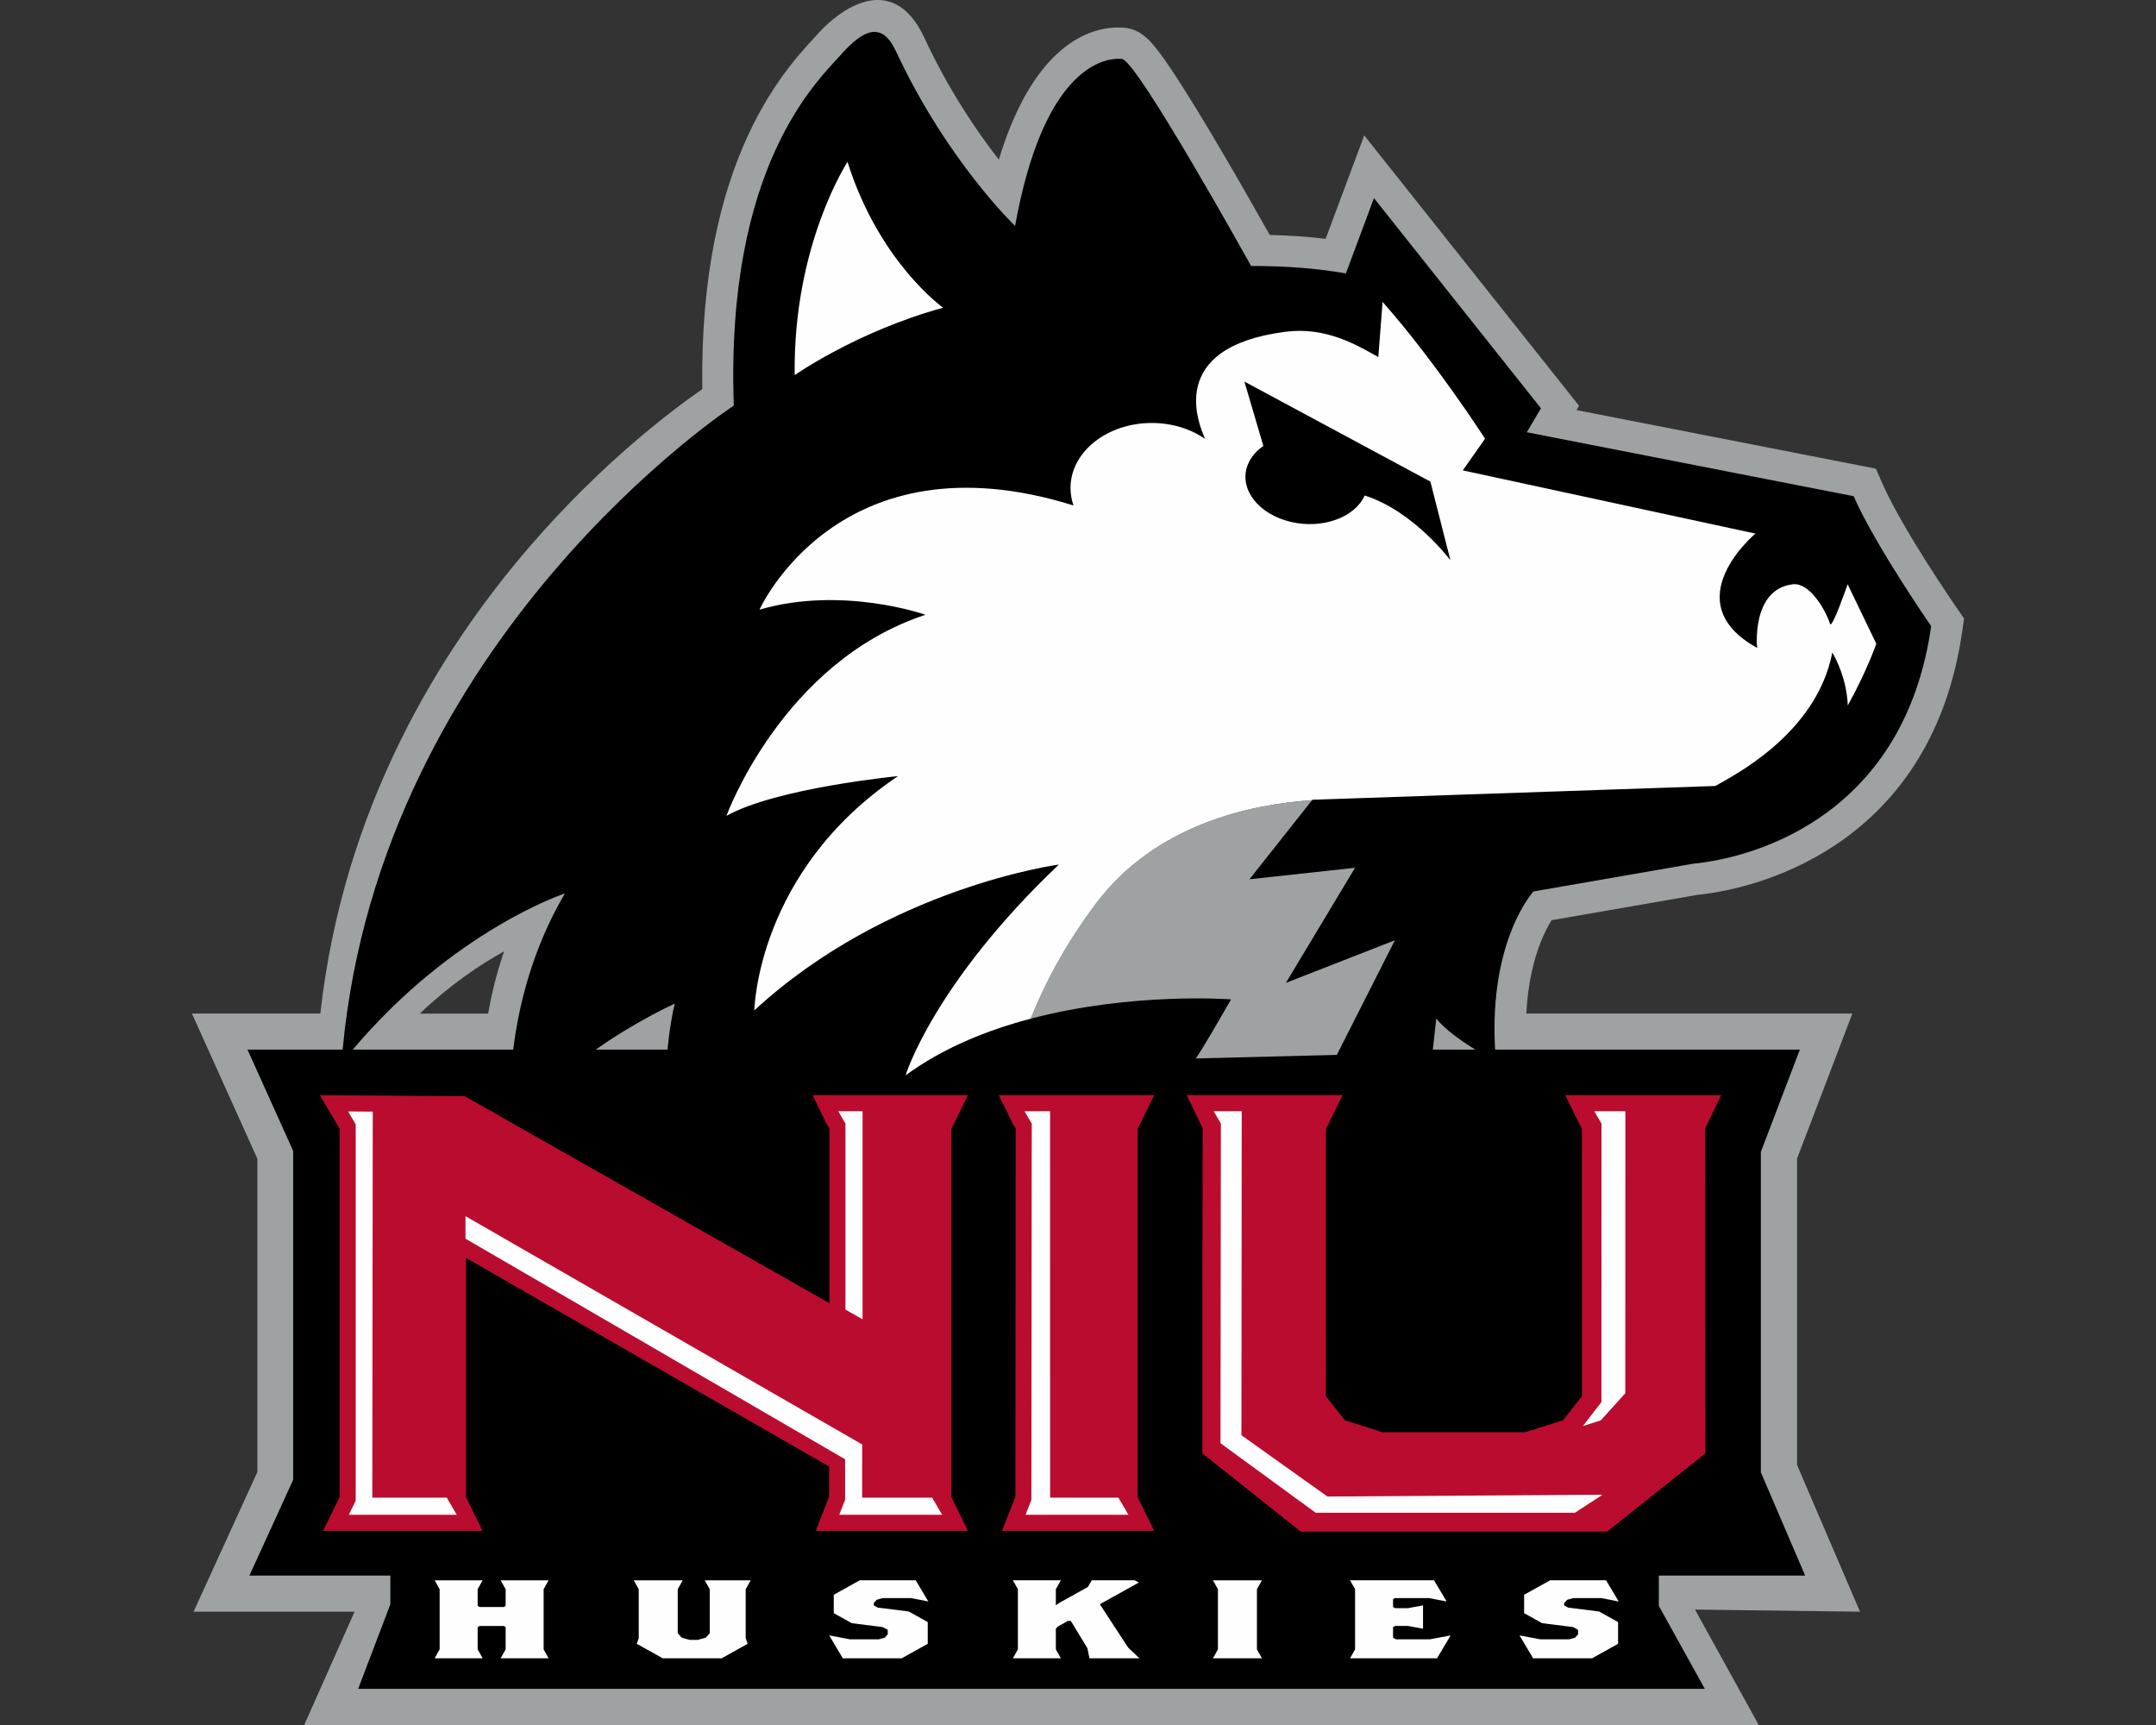 <?xml version="1.0" encoding="UTF-8"?>
<!DOCTYPE svg PUBLIC "-//W3C//DTD SVG 1.1//EN" "http://www.w3.org/Graphics/SVG/1.1/DTD/svg11.dtd">
<!-- Creator: CorelDRAW -->
<svg xmlns="http://www.w3.org/2000/svg" xml:space="preserve" width="2000px" height="1600px" version="1.1" style="shape-rendering:geometricPrecision; text-rendering:geometricPrecision; image-rendering:optimizeQuality; fill-rule:evenodd; clip-rule:evenodd"
viewBox="0 0 2000 1600"
 xmlns:xlink="http://www.w3.org/1999/xlink">
 <rect x="0" y="0" width="2000" height="1600" fill="#333333" stroke="none"/>
 <defs>
  <style type="text/css">
   <![CDATA[
    .fil3 {fill:#FEFEFE}
    .fil1 {fill:black;fill-rule:nonzero}
    .fil0 {fill:#9EA2A2;fill-rule:nonzero}
    .fil2 {fill:#BA0C2F;fill-rule:nonzero}
   ]]>
  </style>
 </defs>
 <g id="Capa_x0020_1">
  <g id="Northern_x0020_Illinois_x0020_Huskies.cdr">
   <path class="fil0" d="M1815.43 564.26c-0.5,-0.73 -50.43,-72.94 -69.18,-115.64l-6.1 -13.92 -277.7 -54.33 2.36 -3.98 -199.28 -250.79 -35.8 95.91c-15.68,-1.88 -32.9,-3.14 -51.87,-3.59 -10.07,-17.88 -28.06,-49.66 -46.81,-81.48 -14.38,-24.36 -29.18,-48.77 -41.28,-67.16 -6.5,-9.89 -12.3,-18.13 -16.91,-23.99 -2.47,-3.09 -5.28,-6.41 -8.24,-9.23 -8,-7.64 -15.94,-9.79 -20.97,-10.25 -37.42,-3.43 -87.12,22.8 -117.08,122.3 -20.59,-26.49 -46.71,-64.93 -69.06,-112.99 -29.68,-63.75 -79.5,-25.34 -98.45,-4.14 -5.78,6.46 -15.73,16.53 -27.31,31.62 -12.15,15.82 -25.84,36.77 -38.45,64.26 -24.06,52.52 -43.44,127.48 -41.78,234.08 -27.9,19.27 -92.92,68.08 -160.12,145.97 -84.38,97.87 -173.01,242.77 -194.25,433.23l-119.09 0 60.69 134.66 0 290.56 -59.2 129.56 149.36 0 -46.71 105.08 1349.3 0 -59.16 -107.05 153.09 1.97 -58.41 -136.13 0 -284.14 51.31 -134.51 -302.45 0c1.44,-28.52 7.08,-49.98 12.83,-64.95 3.61,-9.36 7.58,-16.76 10.55,-21.64l135.18 -23.49c67.65,-6.93 218.57,-53.3 245.88,-245.1l1.62 -11.31 -6.51 -9.39 0 0zm-1426.02 375.88c28.27,-26.78 55.49,-45.24 78.23,-57.74 -7.1,20.56 -11.78,40.02 -14.8,57.74l-63.43 0z"/>
   <g>
    <path class="fil1" d="M1422.5 826.86l147.83 -25.69c60.8,-5.93 196.36,-46.7 221.1,-220.38 0,0 -51.8,-74.7 -71.92,-120.54l-303.2 -59.32 13.15 -22.21 -154.91 -194.94 -26.07 69.85c-24.36,-4.35 -53.24,-6.94 -87.93,-6.94 0,0 -105.87,-190.75 -119.73,-192.01 -20.11,-1.84 -73.58,12.82 -99.18,154.9 0,0 -63.2,-60.35 -110.61,-162.23 -12.79,-27.52 -29.8,-20.29 -50.58,2.96 -21.91,24.54 -107.51,103.18 -99.75,325.9 0,0 -326.9,213.79 -362.86,597.33l-88.25 0 42.36 93.99 0 305.07 -40.57 88.78 130.73 0 0 26.63 -29.86 78.45 1249.2 0 -42.67 -76.97 0 -28.11 135.76 0 -41.1 -95.75 0 -297.23 36.19 -94.86 -282.7 0c-5.89,-101.76 35.57,-146.68 35.57,-146.68l0 0zm-796.53 104.05c-2.97,11.89 -5.18,26.52 -6.76,42.63l-66.57 0c38.54,-27.17 73.33,-42.63 73.33,-42.63zm-298.7 42.63c93.74,-111.01 196.74,-144.85 196.74,-144.85 -30.19,51.47 -42.88,103.9 -47.9,144.85l-148.84 0zm1001.91 0c1.88,-16.62 3.16,-28.8 3.16,-28.8 7.97,10.1 23.58,20.98 36.19,28.8l-39.35 0z"/>
   </g>
   <path class="fil2" d="M296.75 1015.82l18.33 31.12 0 341.59 -15.37 31.4 147.94 0 -15.38 -31.4 0 -221.79 336.83 193.49 0 28.04 -12.38 31.66 141.17 0 -15.38 -31.41 0 -341.31 15.38 -31.4 -144.17 0 13.17 26.82 2.53 3.94 0 162.19 -338.36 -192.02 -134.31 -0.93 0 0.01zm629.78 0l13.13 26.83 2.53 3.93 -0.28 341.7 -12.42 31.66 141.2 0 -15.41 -31.41 0 -341.31 15.41 -31.41 -144.16 0 0 0.01zm174.31 0l14.84 30.77 -0.29 148.09 0 153.39 91.22 72.55 284.25 0 91.18 -72.55 -0.22 -301.49 14.84 -30.76 -144.62 0 15.41 31.4 0.07 247.8 -17.62 22.35 -35.14 11.13 -132.07 0 -35.13 -11.13 -17.63 -22.35 0.07 -67.44 0 -180.36 15.42 -31.41 -144.6 0 0.02 0.01z"/>
   <path class="fil0" d="M1016.55 838.08c-29.31,38.99 -48.29,76.12 -60.52,106.82 94.47,-24.93 185.96,-17.95 185.96,-17.95 -25.34,44.42 -32.65,54.81 -32.65,54.81l130.74 -3.3 53.88 -106.34 -101.1 39.52 64.13 -106.73 -97.92 10.64 58.01 -73.31c-58.74,3.96 -145.8,23.08 -200.53,95.84z"/>
   <path class="fil3" d="M786.2 150.16c0,0 -50.61,76.99 -49.02,197.78 0,0 57.98,-40.71 137.71,-62.52 0,0 -59.42,-42.15 -88.69,-135.26l0 0zm496.34 129.89l-3.96 51.11c-19.89,-11.06 -48.42,-28.38 -86.55,-23.39 -111.28,14.61 -79.67,86.52 -74.13,99.34 -13.24,-9.2 -30.54,-14.78 -49.44,-14.78 -41.64,0 -75.41,26.98 -75.41,60.25 0,5.63 0.97,11.09 2.77,16.24 -217.82,-67.84 -291.27,96.66 -291.27,96.66 76.99,-22.44 154.01,4.75 154.01,4.75 -132.95,43.66 -184.68,186.53 -184.68,186.53 46.32,-25.96 159.14,-36.88 159.14,-36.88 -131.33,88.44 -133.24,217.27 -133.24,217.27 123.65,-114.08 282.47,-135.25 282.47,-135.25 -116.44,110.71 -142.2,195.53 -142.2,195.53 34.61,-25.39 75.61,-41.9 116.05,-52.55 12.23,-30.7 31.22,-67.82 60.54,-106.81 54.72,-72.78 141.78,-91.91 200.53,-95.88l0.32 -0.39 373.73 -12.77c14.5,-8.54 93.63,-47.23 108.52,-123.77 0,0 13.34,21.36 14.34,49.08 17.79,-32.05 26.47,-57.27 26.47,-57.27l-26.59 -55.13c0,0 -14.51,41.91 -16.27,36.74 -4.82,-14.2 -19.35,-38.55 -34.6,-36.74 -38.79,4.62 -33.11,59.02 -33.11,59.02 -77.19,-42.81 -1.59,-106.03 -1.57,-106.03l-271.47 -58.63 20.68 -29.37c0,0 -46.18,-71.69 -95.07,-126.88l-0.01 0zm-128.18 73.87l172.53 92.79 18.58 72.98c0,0 -33.9,-45.59 -79.52,-60.1 -9.13,20.31 -38.89,31.26 -68.06,24.58 -30.32,-6.94 -48.59,-30.28 -40.78,-52.13 2.63,-7.34 7.88,-13.6 14.84,-18.38l-17.59 -59.74 0 0zm-376.75 676.81l6.67 11.45 0 172.53 15.87 8.98 0 -192.96 -22.54 0 0 0zm172.8 0l6.67 11.45 -0.32 348.93 -5.42 13.91 95.46 0 -9.34 -15.92 -63.32 0 -0.04 -358.36 -23.69 0 0 -0.01zm175.45 0l6.67 11.41 -0.36 296.49 88.33 64.53 240.45 0 25.61 -16.73 -255.19 1.64 -79.76 -56.84 0.28 -300.49 -26.04 0 0.01 -0.01zm353.07 0l6.67 11.45 -0.04 258.28 -17.16 22.25 16.55 -5.26 22.76 -25.18 0.07 -261.53 -28.86 0 0.01 -0.01zm-1156.03 0.18l7.06 11.98 0 349.12 -6.38 13.02 100.17 0 -9.31 -15.92 -69.07 0 0.43 -358.05 -22.9 -0.14 0 -0.01zm108.91 97.12l0 20.89 352.17 204.62 0 37.56 -5.45 13.92 95.46 0 -9.34 -15.92 -64.9 0 0.08 -49.29 -368.01 -211.77 -0.01 -0.01zm-28.61 337.76l4.64 8.26 0 55.81 -4.64 8.26 44.53 0 -4.64 -8.26 0 -20.68 1.85 -1.04 22.26 0 1.86 1.04 0 20.68 -4.64 8.26 44.48 0 -4.6 -8.26 0 -55.81 4.6 -8.26 -44.48 0 4.64 8.26 0 15.49 -1.86 1.04 -22.26 0 -1.85 -1.04 0 -15.49 4.64 -8.26 -44.53 0 0 0zm184.68 0l4.64 8.26 0 45.47 -1.86 5.15 24.12 13.45 54.69 0 24.12 -13.45 -1.86 -5.15 0 -45.47 4.64 -8.26 -42.64 0 4.64 8.26 0 40.82 -3.74 4.15 -7.39 2.03 -7.42 0 -7.42 -2.03 -3.71 -4.15 0 -40.82 4.64 -8.26 -45.45 0 0 0zm209.67 0l-24.12 13.41 0 17.07 16.7 9.3 28.75 3.61 4.64 2.58 0 4.15 -2.78 3.11 -5.57 1.53 -26.5 0 -19.48 -3.65 12.63 21.22 54.69 0 24.11 -13.46 0 -20.14 -17.63 -9.8 -28.75 -3.62 -3.71 -2.07 0 -2.08 2.78 -3.11 5.57 -1.54 26.32 0 15.95 3.12 -11.67 -19.64 -51.94 0 0.01 0.01zm142.06 0l4.63 8.26 0 55.81 -4.63 8.26 44.48 0 -4.64 -8.26 0 -19.14 1.86 -2.04 9.27 -5.19 2.78 0 15.38 25.33 1.89 9.3 46.34 0 -10.38 -9.84 -26.33 -40.28 36.18 -20.14 -3.75 -2.07 -39.85 0 -3.71 6.19 -26.89 14.99 -2.79 2.07 0 -14.99 4.64 -8.26 -44.48 0 0 0zm185.57 0l4.64 8.26 0 55.81 -4.64 8.26 45.45 0 -4.64 -8.26 0 -55.81 4.64 -8.26 -45.45 0zm127.21 0l4.64 8.26 0 55.81 -4.64 8.26 80.66 0 12.63 -21.18 -19.48 3.62 -31.14 0 -2.79 -1.58 0 -9.8 1.86 -1.04 12.02 0 13.92 2.58 0 -21.68 -13.92 2.58 -12.02 0 -1.86 -1.04 0 -7.23 1.47 -1.04 31.89 0 16.34 3.12 -11.7 -19.64 -77.88 0 0 0zm185.58 0l-24.12 13.41 0 17.07 16.7 9.3 28.75 3.61 4.6 2.58 0 4.15 -2.78 3.11 -5.53 1.53 -26.54 0 -19.48 -3.65 12.63 21.22 54.73 0 24.07 -13.45 0 -20.14 -17.62 -9.8 -28.72 -3.61 -3.7 -2.08 0 -2.07 2.78 -3.12 5.56 -1.54 26.3 0 15.98 3.12 -11.71 -19.64 -51.9 0 0 0z"/>
  </g>
 </g>
</svg>
